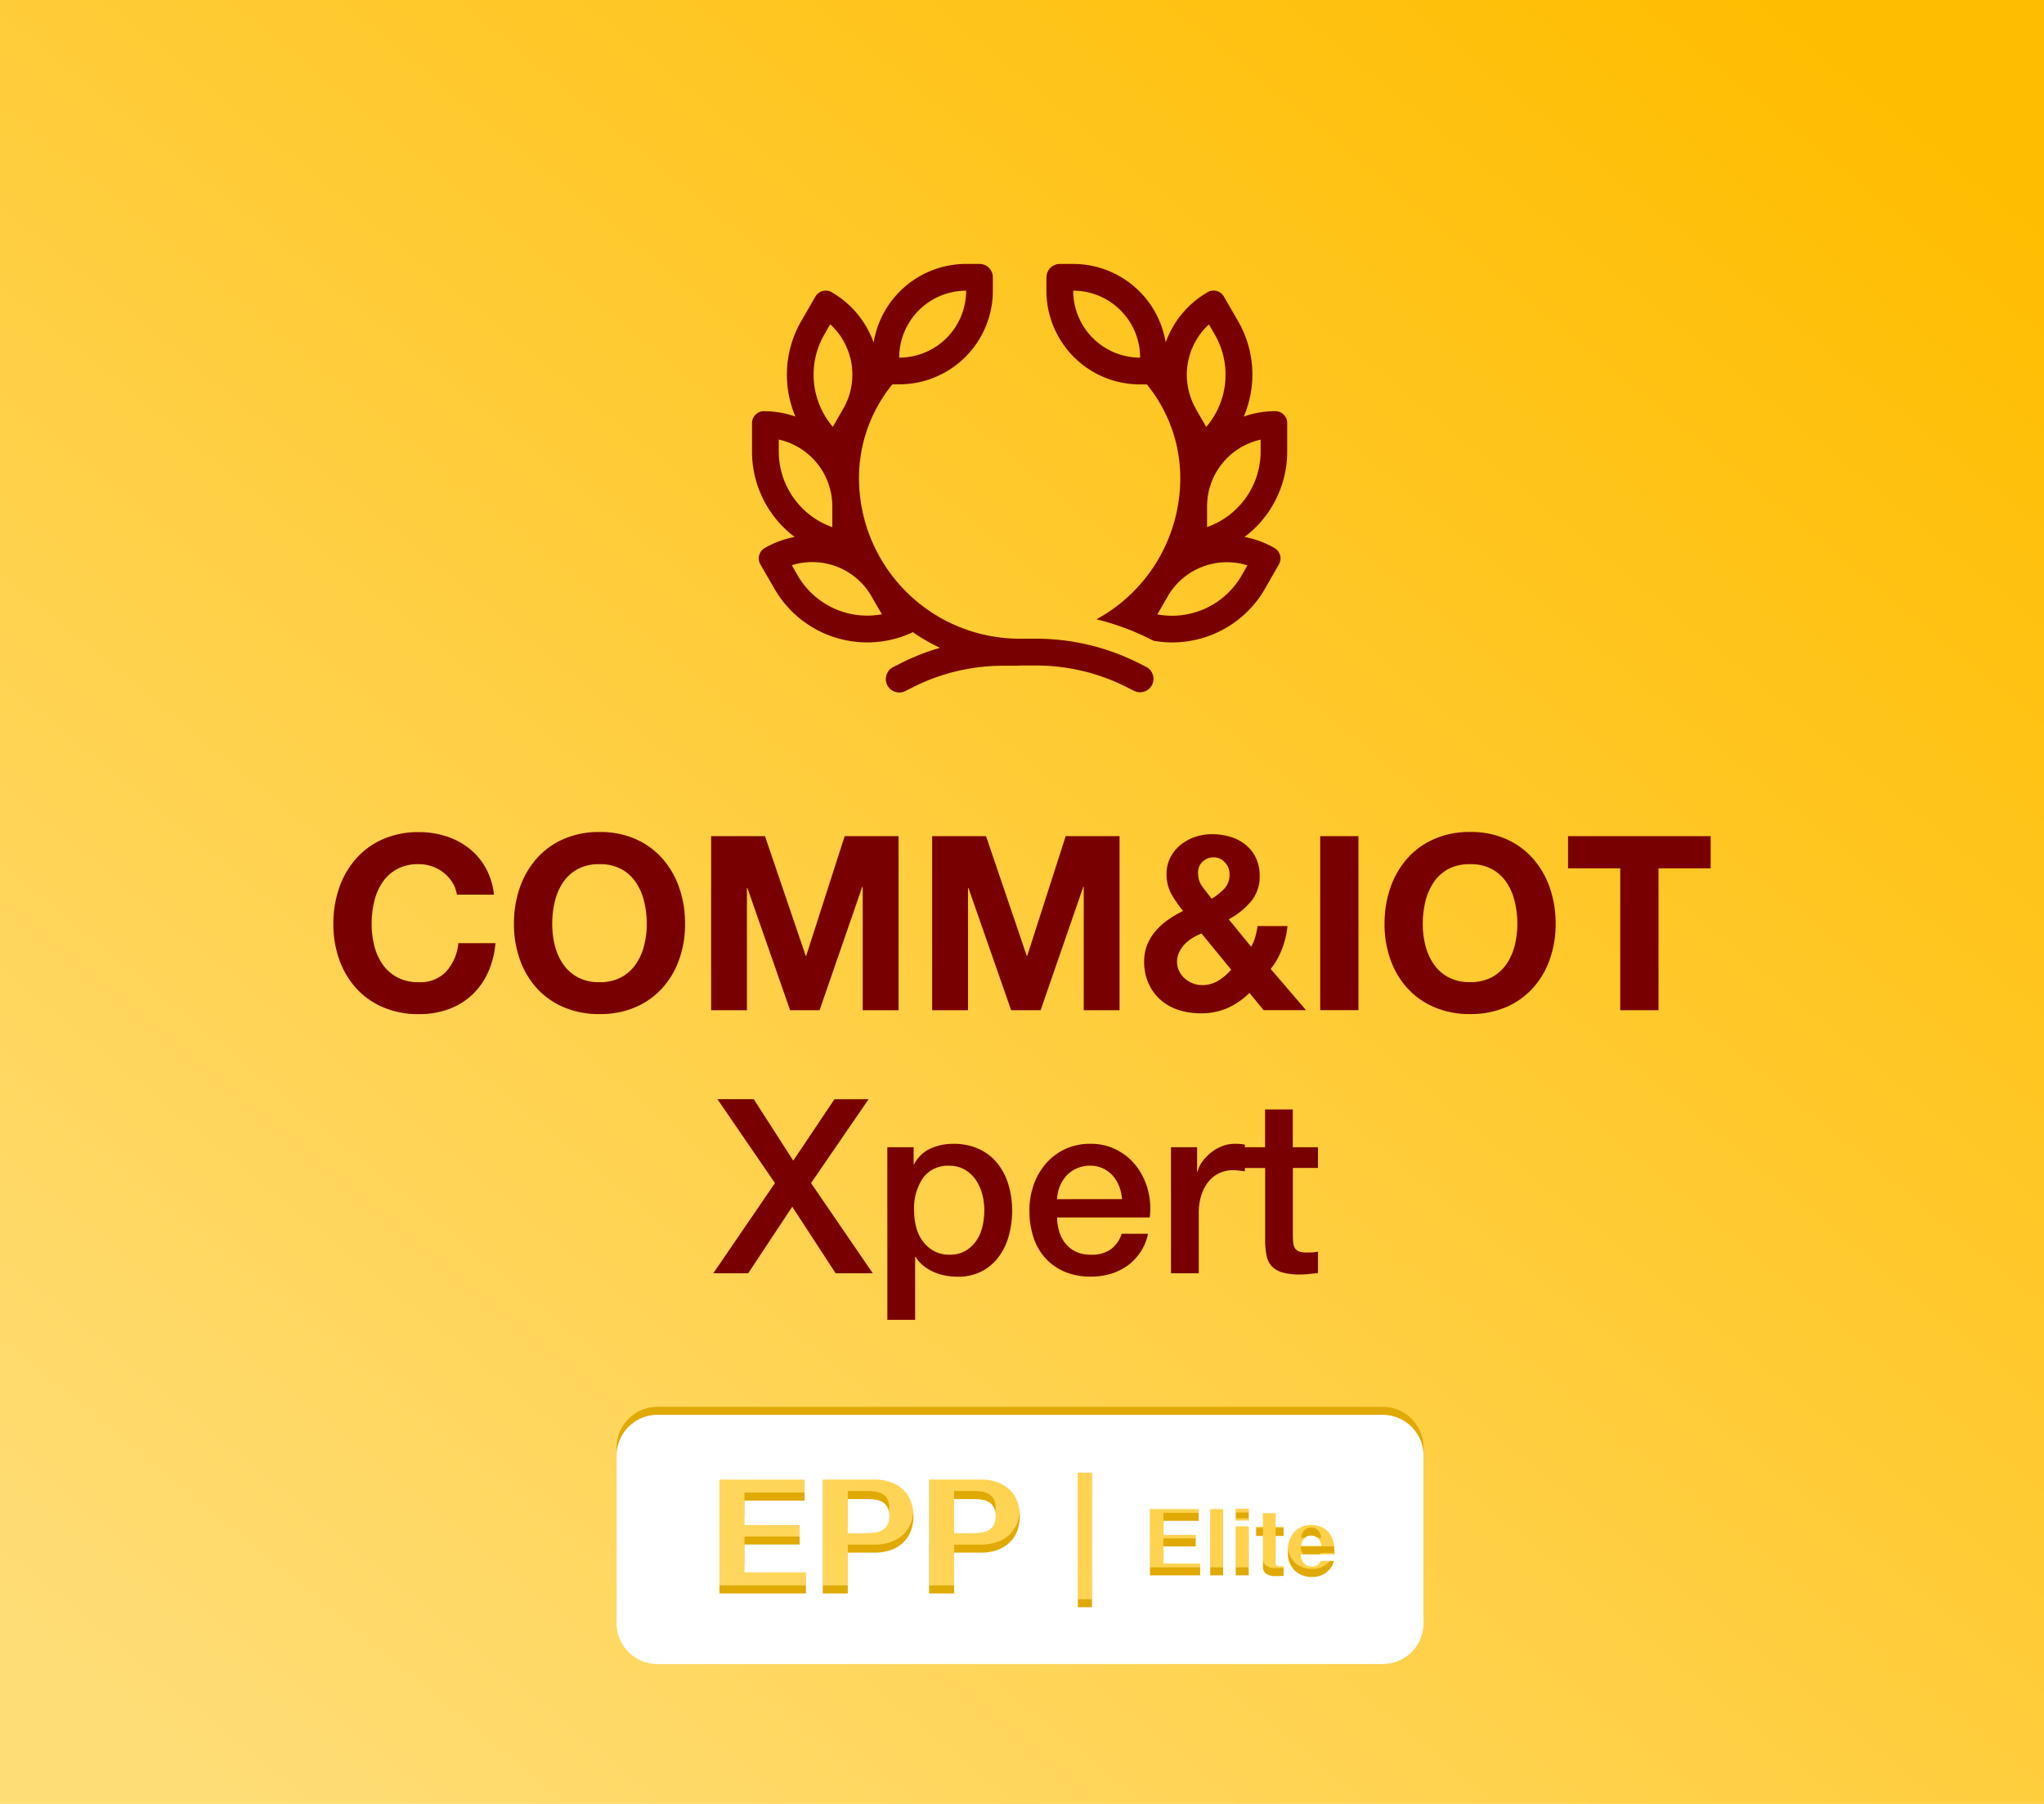 <?xml version="1.0" encoding="UTF-8"?>
<svg xmlns="http://www.w3.org/2000/svg" xmlns:xlink="http://www.w3.org/1999/xlink" width="255" height="225" viewBox="0 0 255 225">
  <defs>
    <linearGradient id="linear-gradient" x1="0.939" y1="0.048" x2="0.072" y2="0.962" gradientUnits="objectBoundingBox">
      <stop offset="0" stop-color="#ffbd00"></stop>
      <stop offset="1" stop-color="#ffdd76"></stop>
    </linearGradient>
    <filter id="Exclusión_32">
      <feOffset dy="1"></feOffset>
      <feGaussianBlur stdDeviation="0.5" result="blur"></feGaussianBlur>
      <feFlood flood-opacity="0.161" result="color"></feFlood>
      <feComposite operator="out" in="SourceGraphic" in2="blur"></feComposite>
      <feComposite operator="in" in="color"></feComposite>
      <feComposite operator="in" in2="SourceGraphic"></feComposite>
    </filter>
  </defs>
  <g id="Grupo_9460" data-name="Grupo 9460" transform="translate(-2499.5 -446.727)">
    <rect id="Rectángulo_1835" data-name="Rectángulo 1835" width="255" height="225" transform="translate(2499.5 446.727)" fill="url(#linear-gradient)"></rect>
    <path id="Trazado_2616" data-name="Trazado 2616" d="M163.232,47.648A8.348,8.348,0,0,1,171.581,56a8.348,8.348,0,0,1-8.348-8.348m11.542,6.471a11.7,11.7,0,0,0-11.542-9.81h-1.671a1.675,1.675,0,0,0-1.67,1.67v1.67a11.683,11.683,0,0,0,11.689,11.689h.845a18.486,18.486,0,0,1,4.164,11.689,20.041,20.041,0,0,1-10.458,17.607c.981.24,1.952.522,2.9.856a31.033,31.033,0,0,1,3.757,1.586l.481.24a13.361,13.361,0,0,0,13.881-6.481L188.9,81.78a1.483,1.483,0,0,0-.544-2.025,11.81,11.81,0,0,0-3.747-1.388,13.337,13.337,0,0,0,5.323-10.677V64.16a1.481,1.481,0,0,0-1.482-1.482,11.967,11.967,0,0,0-3.935.668,13.326,13.326,0,0,0-.72-11.912l-1.763-3.054a1.483,1.483,0,0,0-2.026-.544,11.794,11.794,0,0,0-5.239,6.283M156.528,94.4h2.066a25.094,25.094,0,0,1,11.2,2.641l1.033.521a1.673,1.673,0,1,0,1.492-3l-1.033-.521a28.493,28.493,0,0,0-12.692-2.985h-2.045a20.043,20.043,0,0,1-20.038-20.038,18.486,18.486,0,0,1,4.165-11.689h.845a11.683,11.683,0,0,0,11.689-11.689V45.98a1.675,1.675,0,0,0-1.67-1.67h-1.663a11.7,11.7,0,0,0-11.542,9.81,11.843,11.843,0,0,0-5.24-6.282,1.482,1.482,0,0,0-2.024.544l-1.763,3.054a13.363,13.363,0,0,0-.731,11.912,11.962,11.962,0,0,0-3.935-.668,1.487,1.487,0,0,0-1.481,1.482v3.527a13.337,13.337,0,0,0,5.323,10.677,11.912,11.912,0,0,0-3.748,1.388,1.489,1.489,0,0,0-.532,2.025l1.764,3.054a13.356,13.356,0,0,0,15.141,6.2,12.361,12.361,0,0,0,2.119-.793,22.579,22.579,0,0,0,3.382,1.952,28.473,28.473,0,0,0-4.79,1.878l-1.033.521a1.674,1.674,0,0,0,1.493,3l1.033-.521a24.987,24.987,0,0,1,11.2-2.641h2.015ZM141.527,56a8.348,8.348,0,0,1,8.348-8.348A8.348,8.348,0,0,1,141.527,56m-8.348,18.557v2.588a10.033,10.033,0,0,1-6.679-9.456V66.215a8.54,8.54,0,0,1,6.679,8.329Zm46.757,2.588V74.555a8.53,8.53,0,0,1,6.68-8.328l0,1.461a10.008,10.008,0,0,1-6.679,9.445Zm-41.87,8.631,1.3,2.234a10.026,10.026,0,0,1-10.51-4.843l-.731-1.273a8.527,8.527,0,0,1,9.946,3.869Zm-4.822-21.145a10.023,10.023,0,0,1-1.054-11.522l.73-1.274a8.529,8.529,0,0,1,1.618,10.552ZM178.549,62.4a8.543,8.543,0,0,1,1.618-10.552l.73,1.273a10.022,10.022,0,0,1-1.064,11.522l-1.3-2.233Zm-3.527,23.379a8.533,8.533,0,0,1,9.946-3.869l-.73,1.274a10.028,10.028,0,0,1-10.51,4.842l1.294-2.234Z" transform="translate(2470.155 435.335)" fill="#790000"></path>
    <path id="Trazado_2618" data-name="Trazado 2618" d="M17.125-25.081h4.621a8.756,8.756,0,0,0-1.032-3.339,8.134,8.134,0,0,0-2.083-2.443,9.178,9.178,0,0,0-2.858-1.5,10.939,10.939,0,0,0-3.39-.517A10.965,10.965,0,0,0,7.9-32a9.593,9.593,0,0,0-3.36,2.432,10.846,10.846,0,0,0-2.1,3.634,13.565,13.565,0,0,0-.73,4.515A13.112,13.112,0,0,0,2.44-17a10.566,10.566,0,0,0,2.1,3.573A9.61,9.61,0,0,0,7.9-11.04a11.132,11.132,0,0,0,4.485.866,10.69,10.69,0,0,0,3.679-.611,8.53,8.53,0,0,0,2.919-1.763,8.812,8.812,0,0,0,2.007-2.8,11.036,11.036,0,0,0,.943-3.679H17.308A6.187,6.187,0,0,1,15.8-15.5a4.418,4.418,0,0,1-3.421,1.338,5.573,5.573,0,0,1-2.742-.627,5.221,5.221,0,0,1-1.824-1.657A7.19,7.19,0,0,1,6.8-18.772a11.051,11.051,0,0,1-.314-2.66A11.879,11.879,0,0,1,6.8-24.2a7.33,7.33,0,0,1,1.018-2.386,5.167,5.167,0,0,1,1.818-1.673,5.573,5.573,0,0,1,2.737-.623,4.962,4.962,0,0,1,1.688.289,4.908,4.908,0,0,1,1.445.805,4.8,4.8,0,0,1,1.064,1.2,3.9,3.9,0,0,1,.551,1.5Zm11.888,3.649a11.879,11.879,0,0,1,.32-2.767,7.33,7.33,0,0,1,1.018-2.386,5.167,5.167,0,0,1,1.824-1.673,5.573,5.573,0,0,1,2.737-.623,5.573,5.573,0,0,1,2.737.623,5.167,5.167,0,0,1,1.822,1.671A7.33,7.33,0,0,1,40.489-24.2a11.879,11.879,0,0,1,.32,2.767,11.052,11.052,0,0,1-.32,2.66,7.19,7.19,0,0,1-1.018,2.326,5.221,5.221,0,0,1-1.822,1.66,5.573,5.573,0,0,1-2.737.623,5.573,5.573,0,0,1-2.737-.623,5.221,5.221,0,0,1-1.824-1.657,7.19,7.19,0,0,1-1.018-2.326,11.051,11.051,0,0,1-.319-2.66Zm-4.774,0a13.112,13.112,0,0,0,.73,4.424,10.566,10.566,0,0,0,2.1,3.573,9.61,9.61,0,0,0,3.36,2.386,11.132,11.132,0,0,0,4.485.866,11.1,11.1,0,0,0,4.5-.866,9.643,9.643,0,0,0,3.344-2.386,10.566,10.566,0,0,0,2.1-3.573,13.112,13.112,0,0,0,.73-4.424,13.565,13.565,0,0,0-.73-4.515,10.846,10.846,0,0,0-2.1-3.634,9.627,9.627,0,0,0-3.344-2.432,10.937,10.937,0,0,0-4.5-.882,10.965,10.965,0,0,0-4.485.882,9.593,9.593,0,0,0-3.36,2.432,10.846,10.846,0,0,0-2.1,3.634,13.565,13.565,0,0,0-.729,4.515Zm24.6-10.946v21.71h4.469V-25.9h.061l5.321,15.233h3.679l5.321-15.386h.061v15.386H72.22V-32.378H65.5L60.7-17.449h-.061L55.557-32.378Zm27.577,0v21.71h4.469V-25.9h.061l5.321,15.233h3.679l5.318-15.385h.061v15.386h4.469v-21.71H93.074l-4.8,14.928h-.061L83.136-32.378ZM116-12.83l1.763,2.158h5.294l-4.408-5.138a9.425,9.425,0,0,0,1.425-2.524,11.273,11.273,0,0,0,.669-2.827h-3.739a9.884,9.884,0,0,1-.274,1.324,5.906,5.906,0,0,1-.517,1.261l-2.8-3.43a9.384,9.384,0,0,0,2.749-2.189,4.809,4.809,0,0,0,1.11-3.223,5.1,5.1,0,0,0-.471-2.25,4.7,4.7,0,0,0-1.277-1.629,5.576,5.576,0,0,0-1.886-.989,7.821,7.821,0,0,0-2.326-.335,6.463,6.463,0,0,0-2.114.349,5.73,5.73,0,0,0-1.809,1,4.974,4.974,0,0,0-1.261,1.566,4.372,4.372,0,0,0-.471,2.036,5.041,5.041,0,0,0,.593,2.493,14.134,14.134,0,0,0,1.474,2.129,13.79,13.79,0,0,0-1.824,1.064A8.552,8.552,0,0,0,104.34-20.6a6.144,6.144,0,0,0-1.079,1.731,5.488,5.488,0,0,0-.4,2.114A6.57,6.57,0,0,0,103.413-14a6.025,6.025,0,0,0,1.489,2.036,6.285,6.285,0,0,0,2.24,1.261,8.74,8.74,0,0,0,2.749.426,8.3,8.3,0,0,0,3.329-.638A9.258,9.258,0,0,0,116-12.827Zm-5.989-7.419,3.71,4.531a7.338,7.338,0,0,1-1.629,1.384,3.786,3.786,0,0,1-2.022.532,3.087,3.087,0,0,1-1.171-.228,3.37,3.37,0,0,1-.989-.611,2.917,2.917,0,0,1-.684-.916,2.51,2.51,0,0,1-.259-1.11,2.813,2.813,0,0,1,.259-1.217,3.914,3.914,0,0,1,.684-1,4.614,4.614,0,0,1,.973-.79,8.426,8.426,0,0,1,1.128-.568Zm3.5-7.419a2.545,2.545,0,0,1-.654,1.855,8.64,8.64,0,0,1-1.566,1.246q-.611-.761-1.156-1.489a2.851,2.851,0,0,1-.548-1.763,1.794,1.794,0,0,1,.577-1.384,1.952,1.952,0,0,1,1.368-.532,1.873,1.873,0,0,1,1.383.611,2.016,2.016,0,0,1,.595,1.46Zm11.311-4.713v21.71h4.774V-32.378Zm12.8,10.946a11.88,11.88,0,0,1,.32-2.767,7.33,7.33,0,0,1,1.018-2.386,5.167,5.167,0,0,1,1.824-1.673,5.573,5.573,0,0,1,2.738-.62,5.573,5.573,0,0,1,2.737.623,5.167,5.167,0,0,1,1.824,1.673A7.331,7.331,0,0,1,149.1-24.2a11.879,11.879,0,0,1,.32,2.767,11.051,11.051,0,0,1-.32,2.66,7.19,7.19,0,0,1-1.018,2.326,5.221,5.221,0,0,1-1.824,1.657,5.573,5.573,0,0,1-2.737.621,5.573,5.573,0,0,1-2.737-.623,5.221,5.221,0,0,1-1.824-1.657,7.191,7.191,0,0,1-1.018-2.326,11.051,11.051,0,0,1-.32-2.658Zm-4.774,0a13.112,13.112,0,0,0,.73,4.424,10.566,10.566,0,0,0,2.1,3.573,9.61,9.61,0,0,0,3.36,2.386,11.132,11.132,0,0,0,4.485.866,11.1,11.1,0,0,0,4.5-.866,9.643,9.643,0,0,0,3.344-2.386,10.566,10.566,0,0,0,2.1-3.573,13.112,13.112,0,0,0,.73-4.424,13.565,13.565,0,0,0-.73-4.515,10.846,10.846,0,0,0-2.1-3.631,9.627,9.627,0,0,0-3.344-2.432,10.938,10.938,0,0,0-4.495-.887,10.965,10.965,0,0,0-4.485.882,9.592,9.592,0,0,0-3.36,2.432,10.846,10.846,0,0,0-2.1,3.634,13.565,13.565,0,0,0-.73,4.52Zm29.407-6.929v17.7h4.774v-17.7h6.507v-4.013H155.743v4.013Z" transform="translate(2539.378 583.396)" fill="#790000"></path>
    <path id="Trazado_2621" data-name="Trazado 2621" d="M.382-32.13H4.913l4.926,7.666,5.138-7.662h4.257L12.058-21.67l7.7,11.25H15.128l-5.412-8.3-5.5,8.3H-.135L7.558-21.67Zm21.193,5.989h3.283v2.129h.061a4.286,4.286,0,0,1,2.036-1.961,6.765,6.765,0,0,1,2.827-.593,7.507,7.507,0,0,1,3.239.654,6.384,6.384,0,0,1,2.3,1.794,7.792,7.792,0,0,1,1.368,2.66,11.268,11.268,0,0,1,.456,3.258,11.5,11.5,0,0,1-.407,3.071,7.988,7.988,0,0,1-1.246,2.63,6.232,6.232,0,0,1-2.114,1.824,6.285,6.285,0,0,1-3.011.684,8.565,8.565,0,0,1-1.52-.136,6.564,6.564,0,0,1-1.46-.441,5.755,5.755,0,0,1-1.292-.776,4.3,4.3,0,0,1-.989-1.11h-.061v7.842H21.581Zm12.1,7.875a7.823,7.823,0,0,0-.274-2.068,5.618,5.618,0,0,0-.821-1.779,4.239,4.239,0,0,0-1.368-1.246,3.718,3.718,0,0,0-1.886-.471,3.822,3.822,0,0,0-3.3,1.52,6.709,6.709,0,0,0-1.11,4.044,8.052,8.052,0,0,0,.289,2.2,4.961,4.961,0,0,0,.866,1.748,4.327,4.327,0,0,0,1.384,1.156,3.945,3.945,0,0,0,1.87.426,3.869,3.869,0,0,0,2.007-.487,4.243,4.243,0,0,0,1.348-1.26,5.117,5.117,0,0,0,.761-1.763,8.959,8.959,0,0,0,.232-2.023Zm17.179-1.4a5.59,5.59,0,0,0-.349-1.581,4.213,4.213,0,0,0-.79-1.324,3.915,3.915,0,0,0-1.217-.916,3.583,3.583,0,0,0-1.6-.349,4.165,4.165,0,0,0-1.657.32,3.789,3.789,0,0,0-1.277.882,4.361,4.361,0,0,0-.851,1.324,4.614,4.614,0,0,0-.355,1.646Zm-8.093,2.281a6.037,6.037,0,0,0,.259,1.763,4.345,4.345,0,0,0,.776,1.489A3.737,3.737,0,0,0,45.1-13.113a4.314,4.314,0,0,0,1.886.38,4.164,4.164,0,0,0,2.443-.654,3.869,3.869,0,0,0,1.384-1.961H54.1a6.536,6.536,0,0,1-.943,2.281,6.559,6.559,0,0,1-1.612,1.687,6.956,6.956,0,0,1-2.114,1.033A8.506,8.506,0,0,1,46.989-10a8.323,8.323,0,0,1-3.283-.611,6.789,6.789,0,0,1-2.417-1.7A7.228,7.228,0,0,1,39.8-14.925a10.623,10.623,0,0,1-.5-3.344,9.462,9.462,0,0,1,.532-3.177,8.134,8.134,0,0,1,1.52-2.647A7.27,7.27,0,0,1,43.736-25.9a7.239,7.239,0,0,1,3.162-.669,7.044,7.044,0,0,1,3.329.776,7.306,7.306,0,0,1,2.443,2.052,8.31,8.31,0,0,1,1.414,2.934,8.994,8.994,0,0,1,.228,3.421Zm14.2-8.756H60.22v3.04h.061a3.508,3.508,0,0,1,.593-1.246,5.782,5.782,0,0,1,1.064-1.11,5.378,5.378,0,0,1,1.384-.805,4.142,4.142,0,0,1,1.551-.305,7.52,7.52,0,0,1,.836.031l.471.061v3.344q-.364-.061-.745-.1a6.25,6.25,0,0,0-.745-.046,3.984,3.984,0,0,0-1.657.349,3.806,3.806,0,0,0-1.352,1.03,5.066,5.066,0,0,0-.916,1.688,7.3,7.3,0,0,0-.335,2.311v7.48H56.966Zm9.121,0H68.7v-4.713h3.462v4.713H75.3v2.585H72.169v8.392a8.373,8.373,0,0,0,.046.943,1.629,1.629,0,0,0,.213.669,1.018,1.018,0,0,0,.5.407,2.469,2.469,0,0,0,.916.136q.364,0,.73-.015a3.624,3.624,0,0,0,.73-.1v2.676l-1.125.121a10.181,10.181,0,0,1-1.125.061,7.673,7.673,0,0,1-2.2-.259,2.942,2.942,0,0,1-1.307-.761,2.623,2.623,0,0,1-.638-1.261,9.495,9.495,0,0,1-.2-1.731v-9.274H66.088Z" transform="translate(2588.624 615.961)" fill="#790000"></path>
    <g data-type="innerShadowGroup">
      <path id="Exclusión_32-2" data-name="Exclusión 32" d="M95.585,31.082H5.09A5.1,5.1,0,0,1,0,25.991V5.09A5.1,5.1,0,0,1,5.09,0H95.585a5.1,5.1,0,0,1,5.09,5.09v20.9A5.1,5.1,0,0,1,95.585,31.082ZM57.545,7.207V24h1.767V7.207Zm-12,.868H38.993v14.2h3.123v-5.09h3.429a5.905,5.905,0,0,0,2.119-.391,4.2,4.2,0,0,0,1.521-1.023,3.937,3.937,0,0,0,.855-1.462,5.405,5.405,0,0,0,0-3.37,3.954,3.954,0,0,0-.855-1.452,4.265,4.265,0,0,0-1.521-1.024,5.889,5.889,0,0,0-2.118-.39Zm-19.822,0v14.2h3.123v-5.09h3.435a5.905,5.905,0,0,0,2.113-.39,4.27,4.27,0,0,0,1.521-1.024,3.879,3.879,0,0,0,.855-1.462,5.4,5.4,0,0,0,0-3.369,3.9,3.9,0,0,0-.855-1.452,4.26,4.26,0,0,0-1.521-1.024,5.889,5.889,0,0,0-2.113-.391H25.724Zm-12.886,0v14.2H23.62V19.649H15.96V16.173h6.881V13.744H15.96V10.7h7.5V8.079ZM86.711,20.221h.156a2.782,2.782,0,0,0,2.043-.9,2.015,2.015,0,0,0,.566-1.1H87.847a1.352,1.352,0,0,1-.3.42,1.148,1.148,0,0,1-.752.281h-.09a1.355,1.355,0,0,1-.756-.23,1.52,1.52,0,0,1-.579-1.291h4.182a8.13,8.13,0,0,0-.051-1.212,3.1,3.1,0,0,0-.464-1.262,2.412,2.412,0,0,0-1.011-.9,3.231,3.231,0,0,0-1.324-.286h-.148a2.769,2.769,0,0,0-1.99.849,3.385,3.385,0,0,0-.805,2.435,3.042,3.042,0,0,0,.893,2.443,3.1,3.1,0,0,0,2.025.751Zm-6.923-6.262V15.1h.857v3.767a1.162,1.162,0,0,0,.269.848,1.859,1.859,0,0,0,1.361.4h.186l.756-.03v-1.2H83.2l-.144.006H82.9a1.047,1.047,0,0,1-.582-.093.731.731,0,0,1-.1-.468V15.1h.991V13.964h-.994V12.259H80.633v1.7Zm-2.545-.054v6.116h1.622V13.908Zm-3.179-2.154V20.02h1.6V11.754Zm-7.518,0V20.02h6.266V18.537H68.231V16.41h4.018V14.974H68.236V13.218h4.378V11.754Zm10.7-.043v1.475h1.624V11.708Zm10.651,4.649H85.406a1.731,1.731,0,0,1,.384-.942,1.088,1.088,0,0,1,.8-.35h.1a1.187,1.187,0,0,1,.821.327,1.388,1.388,0,0,1,.385.961ZM44.554,14.762H42.111V10.5h2.443a6.525,6.525,0,0,1,1.018.079,2.393,2.393,0,0,1,.876.305,1.67,1.67,0,0,1,.611.645,2.289,2.289,0,0,1,.229,1.094,2.282,2.282,0,0,1-.229,1.093,1.68,1.68,0,0,1-.611.646,2.408,2.408,0,0,1-.876.305,6.525,6.525,0,0,1-1.018.088Zm-13.264,0H28.847V10.5H31.29a6.525,6.525,0,0,1,1.018.079,2.393,2.393,0,0,1,.875.305,1.67,1.67,0,0,1,.611.645,2.279,2.279,0,0,1,.229,1.094,2.271,2.271,0,0,1-.229,1.093,1.676,1.676,0,0,1-.611.646,2.408,2.408,0,0,1-.875.305,6.525,6.525,0,0,1-1.018.088Z" transform="translate(2576.419 622.199)" fill="#e0a904"></path>
      <g transform="matrix(1, 0, 0, 1, 2499.5, 446.73)" filter="url(#Exclusión_32)">
        <path id="Exclusión_32-3" data-name="Exclusión 32" d="M95.585,31.082H5.09A5.1,5.1,0,0,1,0,25.991V5.09A5.1,5.1,0,0,1,5.09,0H95.585a5.1,5.1,0,0,1,5.09,5.09v20.9A5.1,5.1,0,0,1,95.585,31.082ZM57.545,7.207V24h1.767V7.207Zm-12,.868H38.993v14.2h3.123v-5.09h3.429a5.905,5.905,0,0,0,2.119-.391,4.2,4.2,0,0,0,1.521-1.023,3.937,3.937,0,0,0,.855-1.462,5.405,5.405,0,0,0,0-3.37,3.954,3.954,0,0,0-.855-1.452,4.265,4.265,0,0,0-1.521-1.024,5.889,5.889,0,0,0-2.118-.39Zm-19.822,0v14.2h3.123v-5.09h3.435a5.905,5.905,0,0,0,2.113-.39,4.27,4.27,0,0,0,1.521-1.024,3.879,3.879,0,0,0,.855-1.462,5.4,5.4,0,0,0,0-3.369,3.9,3.9,0,0,0-.855-1.452,4.26,4.26,0,0,0-1.521-1.024,5.889,5.889,0,0,0-2.113-.391H25.724Zm-12.886,0v14.2H23.62V19.649H15.96V16.173h6.881V13.744H15.96V10.7h7.5V8.079ZM86.711,20.221h.156a2.782,2.782,0,0,0,2.043-.9,2.015,2.015,0,0,0,.566-1.1H87.847a1.352,1.352,0,0,1-.3.42,1.148,1.148,0,0,1-.752.281h-.09a1.355,1.355,0,0,1-.756-.23,1.52,1.52,0,0,1-.579-1.291h4.182a8.13,8.13,0,0,0-.051-1.212,3.1,3.1,0,0,0-.464-1.262,2.412,2.412,0,0,0-1.011-.9,3.231,3.231,0,0,0-1.324-.286h-.148a2.769,2.769,0,0,0-1.99.849,3.385,3.385,0,0,0-.805,2.435,3.042,3.042,0,0,0,.893,2.443,3.1,3.1,0,0,0,2.025.751Zm-6.923-6.262V15.1h.857v3.767a1.162,1.162,0,0,0,.269.848,1.859,1.859,0,0,0,1.361.4h.186l.756-.03v-1.2H83.2l-.144.006H82.9a1.047,1.047,0,0,1-.582-.093.731.731,0,0,1-.1-.468V15.1h.991V13.964h-.994V12.259H80.633v1.7Zm-2.545-.054v6.116h1.622V13.908Zm-3.179-2.154V20.02h1.6V11.754Zm-7.518,0V20.02h6.266V18.537H68.231V16.41h4.018V14.974H68.236V13.218h4.378V11.754Zm10.7-.043v1.475h1.624V11.708Zm10.651,4.649H85.406a1.731,1.731,0,0,1,.384-.942,1.088,1.088,0,0,1,.8-.35h.1a1.187,1.187,0,0,1,.821.327,1.388,1.388,0,0,1,.385.961ZM44.554,14.762H42.111V10.5h2.443a6.525,6.525,0,0,1,1.018.079,2.393,2.393,0,0,1,.876.305,1.67,1.67,0,0,1,.611.645,2.289,2.289,0,0,1,.229,1.094,2.282,2.282,0,0,1-.229,1.093,1.68,1.68,0,0,1-.611.646,2.408,2.408,0,0,1-.876.305,6.525,6.525,0,0,1-1.018.088Zm-13.264,0H28.847V10.5H31.29a6.525,6.525,0,0,1,1.018.079,2.393,2.393,0,0,1,.875.305,1.67,1.67,0,0,1,.611.645,2.279,2.279,0,0,1,.229,1.094,2.271,2.271,0,0,1-.229,1.093,1.676,1.676,0,0,1-.611.646,2.408,2.408,0,0,1-.875.305,6.525,6.525,0,0,1-1.018.088Z" transform="translate(76.92 175.47)" fill="#fff"></path>
      </g>
    </g>
  </g>
</svg>
